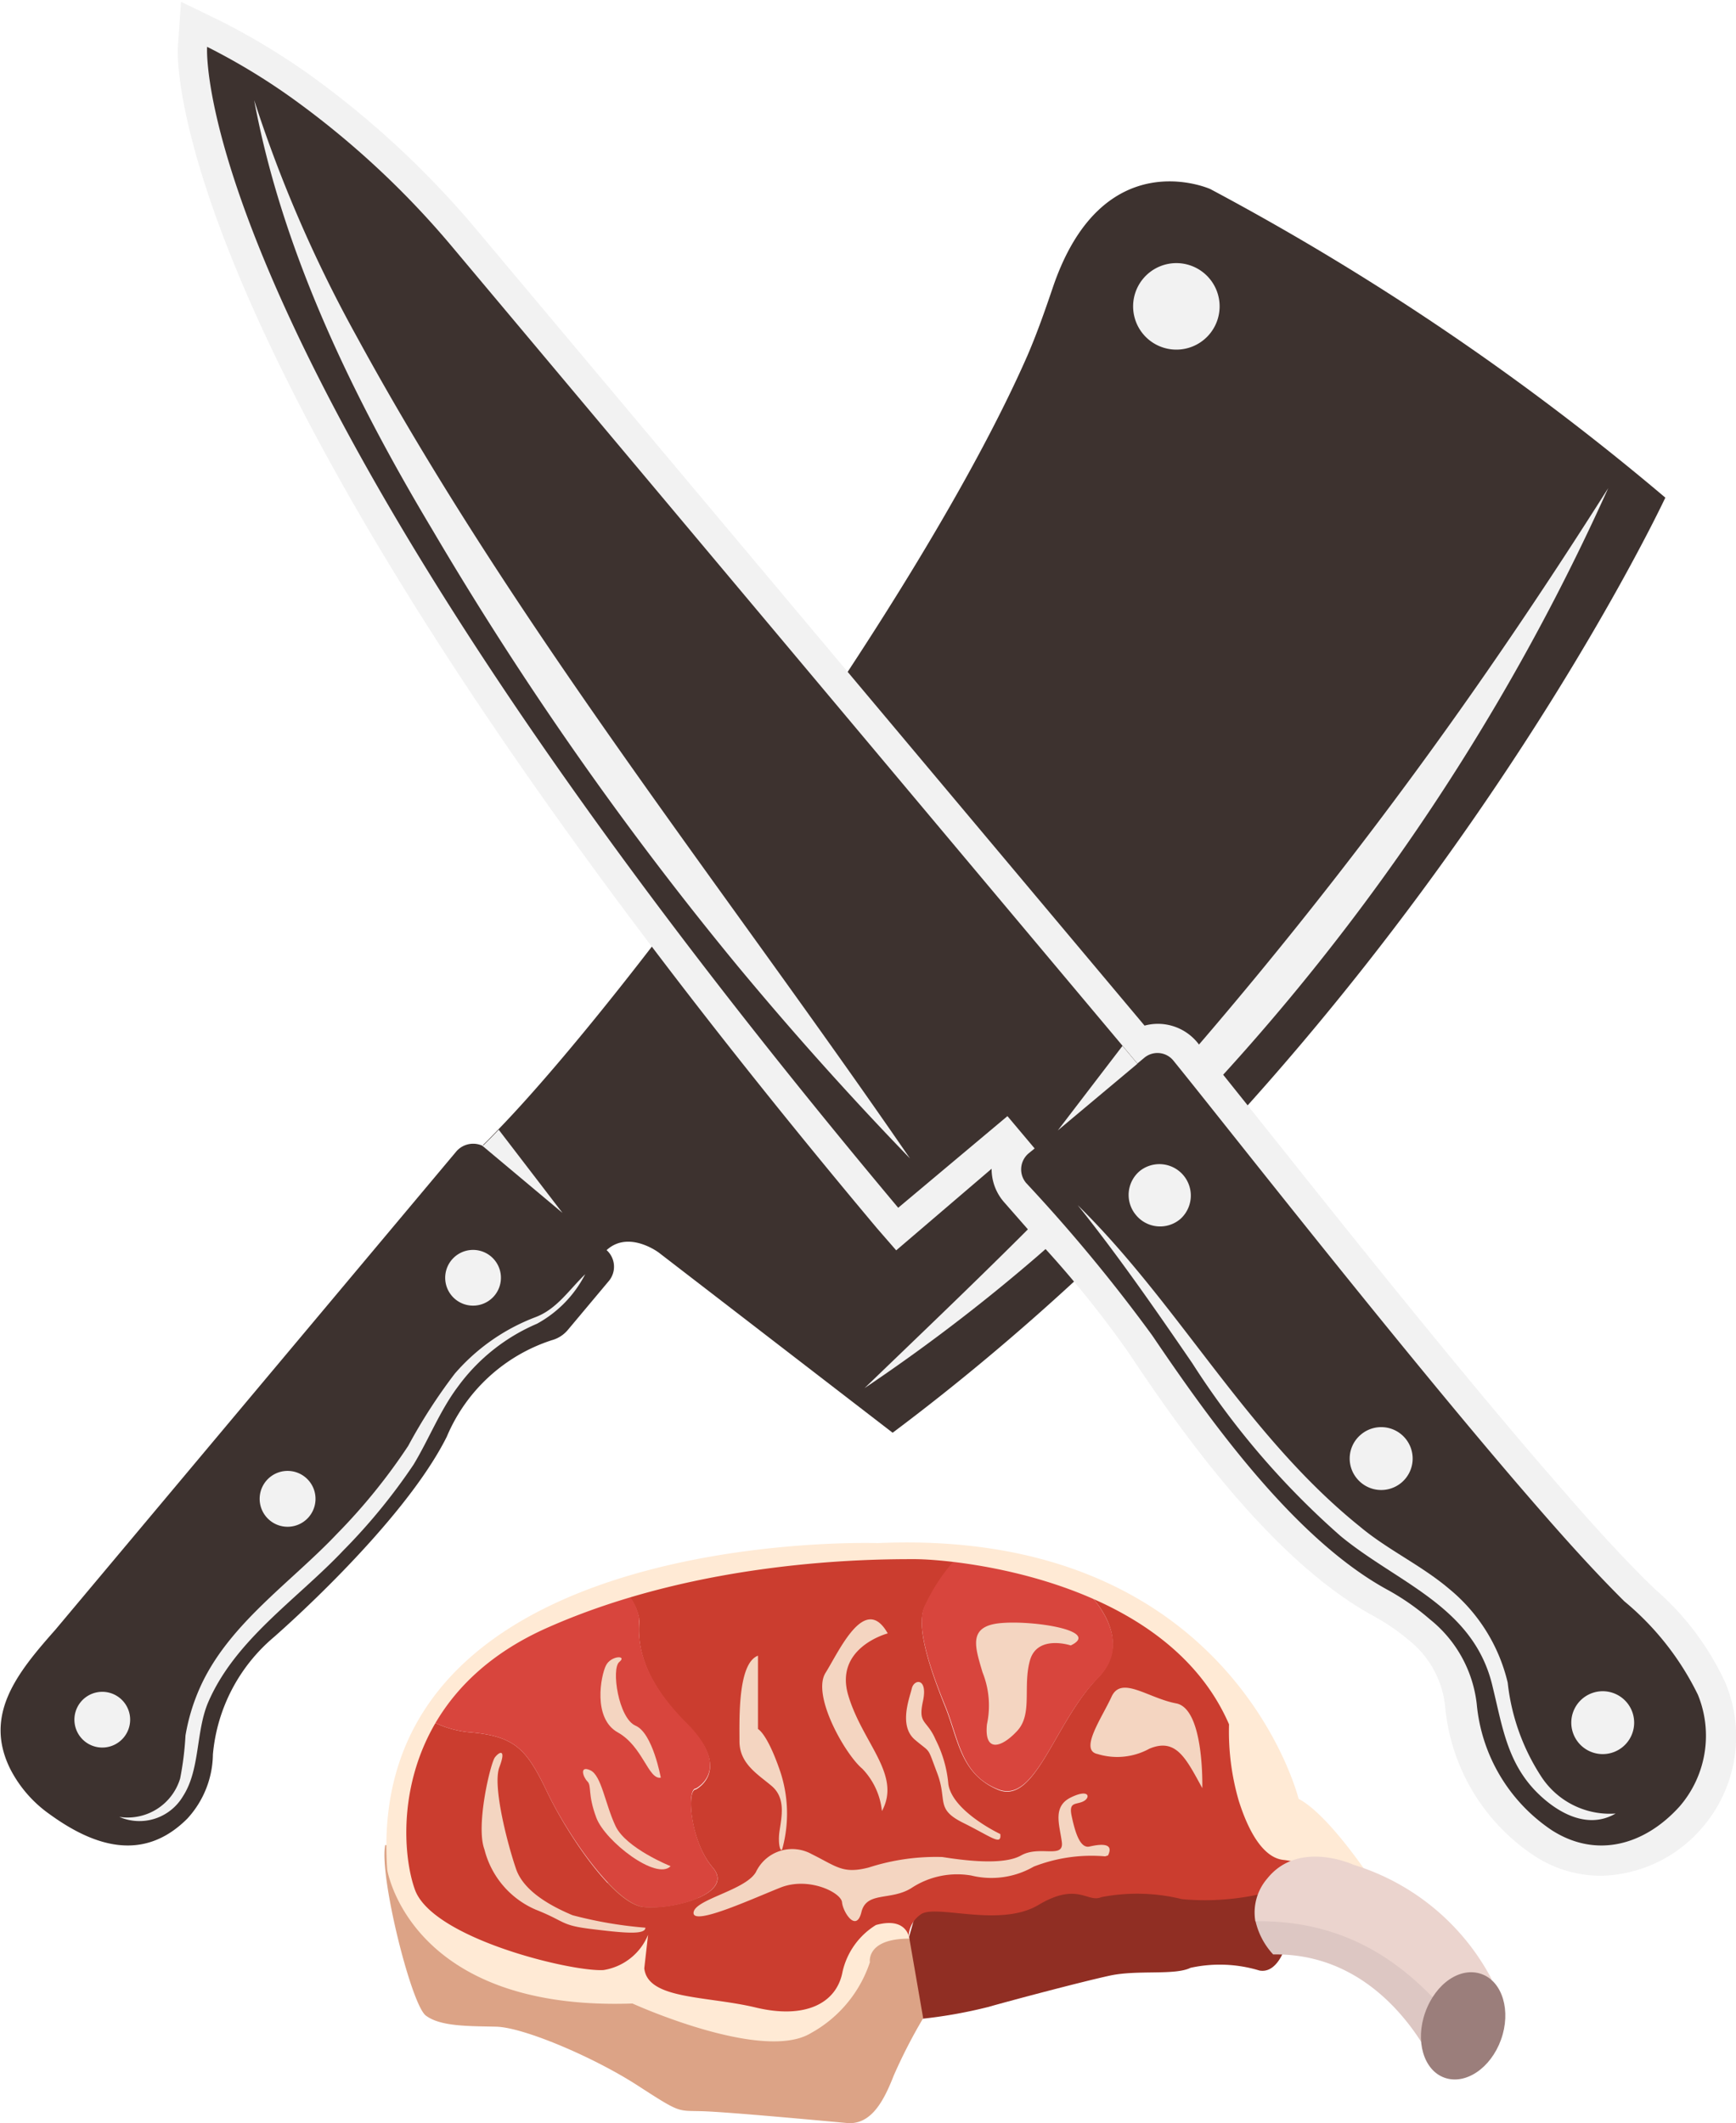 <svg id="Layer_1" data-name="Layer 1" xmlns="http://www.w3.org/2000/svg" viewBox="0 0 77.87 95.23"><path d="M46.81,72.81a1,1,0,0,1,.12,1.36l-1.86,2.22a1.42,1.42,0,0,1-.72.46,7.68,7.68,0,0,0-4.71,4.33c-2,4-7.77,9-7.77,9a7.78,7.78,0,0,0-2.72,5.25A4.33,4.33,0,0,1,28,98.31c-2,2-4.24,1.2-6.16-.19a5.62,5.62,0,0,1-1.76-2c-1.25-2.46.3-4.36,2-6.28l18-21.47a1,1,0,0,1,1.36-.12l-.18-.15c.23-.22.47-.47.72-.73,5.93-6.14,18.91-23.75,23.71-34.69.43-1,.78-2,1.12-3,2.23-6.65,7.08-4.46,7.08-4.46A116.07,116.07,0,0,1,94.3,39.06S82.82,63.64,59.64,81L49.15,72.92S47.8,71.9,46.81,72.81Z" transform="translate(-19.6 -16.74)" fill="#3d322f"/><path d="M25.14,94.68A1.25,1.25,0,1,1,25,92.92,1.25,1.25,0,0,1,25.14,94.68Z" transform="translate(-19.6 -16.74)" fill="#f2f2f2"/><path d="M33.46,84.77a1.25,1.25,0,0,1-1.92-1.61,1.25,1.25,0,0,1,1.92,1.61Z" transform="translate(-19.6 -16.74)" fill="#f2f2f2"/><path d="M41.78,74.85a1.25,1.25,0,1,1-.16-1.76A1.25,1.25,0,0,1,41.78,74.85Z" transform="translate(-19.6 -16.74)" fill="#f2f2f2"/><path d="M91.74,38.63A100,100,0,0,1,66.09,73.12,81.47,81.47,0,0,1,58.38,79C63.1,74.45,67.83,70,72.16,65A203.61,203.61,0,0,0,86.32,46.83C88.19,44.13,90,41.38,91.74,38.63Z" transform="translate(-19.6 -16.74)" fill="#f2f2f2"/><path d="M45.85,73.89a5.26,5.26,0,0,1-2.16,2.22,8.54,8.54,0,0,0-3.54,2.81c-.82,1.09-1.31,2.37-2,3.51A26.4,26.4,0,0,1,35,86.28c-2.08,2.2-4.86,4-6.07,6.83-.55,1.31-.35,3-1.12,4.19a2.27,2.27,0,0,1-2.86.93,2.46,2.46,0,0,0,2.73-1.72,13.75,13.75,0,0,0,.24-1.93,8.9,8.9,0,0,1,.65-2.15c1.27-2.84,4.06-4.69,6.15-6.9a26.3,26.3,0,0,0,3.19-3.94A24.51,24.51,0,0,1,40,78.35a9,9,0,0,1,3.61-2.53C44.57,75.46,45.1,74.62,45.85,73.89Z" transform="translate(-19.6 -16.74)" fill="#f2f2f2"/><path d="M73.86,31.72A1.94,1.94,0,1,1,73.62,29,1.94,1.94,0,0,1,73.86,31.72Z" transform="translate(-19.6 -16.74)" fill="#f2f2f2"/><path d="M44.83,71.14l-3.58-3c.23-.22.47-.47.72-.73Z" transform="translate(-19.6 -16.74)" fill="#f2f2f2"/><path d="M91.43,100.87a5.44,5.44,0,0,1-3-.89,9,9,0,0,1-4-6.63,4.36,4.36,0,0,0-1.58-3,9.4,9.4,0,0,0-1.66-1.14c-4.75-2.6-9-8.85-11-11.85a47.1,47.1,0,0,0-4.06-5l-1.49-1.7a2.25,2.25,0,0,1-.56-1.5L59.8,72.82l-.87-1c-32-38.16-31.39-52.45-31.35-53l.14-2,1.81.88a30.87,30.87,0,0,1,4.3,2.64A41.11,41.11,0,0,1,40.94,27l30,35.74a2.33,2.33,0,0,1,.59-.08,2.3,2.3,0,0,1,1.79.85l2.52,3.15c3.19,4,8.52,10.72,12.87,15.77,1.64,1.9,3.12,3.6,4.71,5.18l.41.4A12.45,12.45,0,0,1,97,92.23,6.26,6.26,0,0,1,96,98.66a6.15,6.15,0,0,1-4.53,2.21Z" transform="translate(-19.6 -16.74)" fill="#f2f2f2"/><path d="M85.84,93.16a7.65,7.65,0,0,0,3.37,5.67c2,1.28,4.17.67,5.74-1.08a4.85,4.85,0,0,0,.81-5,12.63,12.63,0,0,0-3.3-4.19c-1.68-1.67-3.24-3.46-4.79-5.26C81.85,76.51,74.42,67,72.25,64.33a.92.92,0,0,0-1.33-.14l-.3.25L39.9,27.83A39.28,39.28,0,0,0,33,21.36a28.76,28.76,0,0,0-4.11-2.52s-1,13.89,31,52.07l4.9-4.11,1.22,1.45-.27.22a.94.94,0,0,0-.11,1.33,73.15,73.15,0,0,1,5.65,6.83c2.4,3.54,6.28,9.08,10.55,11.41a10.89,10.89,0,0,1,1.91,1.33A5.68,5.68,0,0,1,85.84,93.16Z" transform="translate(-19.6 -16.74)" fill="#3d322f"/><path d="M90.42,94.92a1.41,1.41,0,1,0,.17-2A1.41,1.41,0,0,0,90.42,94.92Z" transform="translate(-19.6 -16.74)" fill="#f2f2f2"/><path d="M80.48,83.07a1.41,1.41,0,1,0,.18-2A1.4,1.4,0,0,0,80.48,83.07Z" transform="translate(-19.6 -16.74)" fill="#f2f2f2"/><path d="M70.55,71.23a1.4,1.4,0,0,0,2,.18,1.41,1.41,0,0,0-1.81-2.16A1.4,1.4,0,0,0,70.55,71.23Z" transform="translate(-19.6 -16.74)" fill="#f2f2f2"/><path d="M31,21.23c1.27,6.83,4.45,13.35,8,19.28A151.65,151.65,0,0,0,52.69,60.07q3.7,4.46,7.73,8.63C52,56.45,42.7,44.87,35.57,31.78A59.83,59.83,0,0,1,31,21.23Z" transform="translate(-19.6 -16.74)" fill="#f2f2f2"/><path d="M67.94,70.79c1.84,2.3,3.48,4.67,5.14,7.09a36.37,36.37,0,0,0,6.66,7.76c2.59,2.13,6,3.16,6.82,6.78.42,1.71.64,3.33,1.93,4.66.91.93,2.29,1.75,3.58,1a3.67,3.67,0,0,1-3.35-1.68,9.6,9.6,0,0,1-1.49-4.19A7.74,7.74,0,0,0,84.6,88c-1.25-1.06-2.76-1.75-4-2.79C75.54,81.14,72.51,75.28,67.94,70.79Z" transform="translate(-19.6 -16.74)" fill="#f2f2f2"/><polygon points="47.45 50.7 51.02 47.71 50.35 46.91 47.45 50.7" fill="#f2f2f2"/><path d="M77.23,104.12s-.35,1.15-1.14,1A6.13,6.13,0,0,0,73,105c-.71.35-2.38.08-3.62.35s-4.23,1.06-5.47,1.41a21.38,21.38,0,0,1-3,.53l-.7-1.41s-1.06-.09-1-.71,1.15-1.5,1.15-1.5l.7-2.47L76.44,101Z" transform="translate(-19.6 -16.74)" fill="#902e23"/><path d="M59.33,103.42a3.08,3.08,0,0,1,1.06.26l.62,3.58a23.71,23.71,0,0,0-1.32,2.57c-.43,1.1-1,2.23-2.1,2.13s-5.39-.5-6.51-.53-.94.1-2.89-1.16-5.1-2.6-6.33-2.63-2.5,0-3.16-.5-2.1-6.3-1.82-7.65l22.53,3.83" transform="translate(-19.6 -16.74)" fill="#dca386"/><path d="M37.54,96.27a9.64,9.64,0,0,1,1.13-2.5,4.62,4.62,0,0,0,1.94.66c2.11.17,2.61.76,3.54,2.7s3,5,4.3,5.14,4.14-.59,3.12-1.77S50.39,97,50.81,97c0,0,1.69-.84-.42-2.95s-2.19-3.71-2.11-4.64a2.33,2.33,0,0,0-.94-1.53A30.75,30.75,0,0,1,54,86.66a51.71,51.71,0,0,1,8.51,0,8.59,8.59,0,0,0-1.44,2.17c-.42.93.34,3,.93,4.47s.68,3,2.36,3.71,2.53-3,4.47-5-.86-4.25-.92-4.3A12.72,12.72,0,0,1,75,93.27c3.35,5.47,1.68,5.3,1.68,5.3l2.55,1.58-2.91,1.5a11.42,11.42,0,0,1-3.7.27,8.41,8.41,0,0,0-3.62-.09c-.62.27-1.06-.7-2.82.35s-4.68-.08-5.3.44a1.24,1.24,0,0,0-.52,1.06l-1.06-.26-1.5,1.76s-1.41,2.65-2.74,2.65-7.58-2.12-7.58-2.12-7.86-1.06-8.91-3.09S36.57,99.71,37.54,96.27Z" transform="translate(-19.6 -16.74)" fill="#cb3d2f"/><path d="M48.28,89.37c-.08.93,0,2.53,2.11,4.64s.42,2.95.42,2.95c-.42,0-.25,2.36.76,3.54s-1.85,1.94-3.12,1.77-3.37-3.2-4.3-5.14-1.43-2.53-3.54-2.7a4.62,4.62,0,0,1-1.94-.66c1.39-2.19,4-4.52,8.67-5.93A2.33,2.33,0,0,1,48.28,89.37Z" transform="translate(-19.6 -16.74)" fill="#d8453d"/><path d="M68.86,92c-1.94,1.93-2.78,5.65-4.47,5S62.62,94.77,62,93.25s-1.35-3.54-.93-4.47a8.59,8.59,0,0,1,1.44-2.17,24.85,24.85,0,0,1,4.94.92l.45.15S70.8,90.05,68.86,92Z" transform="translate(-19.6 -16.74)" fill="#d8453d"/><path d="M81.47,101.57s-2.12-3.36-3.62-4.15c0,0-3-12.17-18.88-11.47,0,0-23.11-.79-22,14.65,0,0,1,6.35,11,6,0,0,5.82,2.65,8,1.33a5.67,5.67,0,0,0,2.65-3.18s-.18-1.06,1.77-1.06c0,0-.09-1-1.5-.61a3.32,3.32,0,0,0-1.5,2.11c-.27,1.41-1.68,2.12-3.89,1.59s-4.85-.35-5-1.76l.17-1.5a2.6,2.6,0,0,1-2,1.58c-1.41.09-7.67-1.41-8.46-3.61s-1-8.65,5.91-11.73,14.64-3.09,16.49-3.09,11.29.88,14.12,7.41a11.1,11.1,0,0,0,.44,3.44c.53,1.67,1.23,2.56,2,2.64S80.94,101,81.47,101.57Z" transform="translate(-19.6 -16.74)" fill="#ffead5"/><path d="M85.23,107.79l-1.1,2s-2.13-5.48-7.42-5.39a3.26,3.26,0,0,1-.8-1.53C81.12,102.84,83.66,106,85.23,107.79Z" transform="translate(-19.6 -16.74)" fill="#ddc7c3"/><path d="M76.44,101c1.41-1.77,3.88-.62,3.88-.62a10.46,10.46,0,0,1,6.19,5.13l-1.28,2.33c-1.57-1.8-4.11-5-9.32-4.93A2.33,2.33,0,0,1,76.44,101Z" transform="translate(-19.6 -16.74)" fill="#ebd4ce"/><path d="M83.53,107c-.46,1.28-.07,2.6.87,2.93s2.07-.43,2.53-1.71.07-2.6-.87-2.94S84,105.68,83.53,107Z" transform="translate(-19.6 -16.74)" fill="#9b7e7b"/><path d="M59.42,90s-2.41.63-1.77,2.78,2.4,3.55,1.51,5.19a3.21,3.21,0,0,0-.88-1.9c-.76-.63-2.28-3.29-1.65-4.3S58.4,88.19,59.42,90Z" transform="translate(-19.6 -16.74)" fill="#f4d5c1"/><path d="M73.53,96.94s.1-3.56-1.17-3.8-2.46-1.26-2.9-.3-1.46,2.4-.63,2.57a3,3,0,0,0,2.33-.24C72.36,94.67,72.8,95.61,73.53,96.94Z" transform="translate(-19.6 -16.74)" fill="#f4d5c1"/><path d="M53.6,91v3.29s.41.18,1,1.91a6,6,0,0,1,.1,3.43c-.06.27-.23-.13-.13-.79s.27-1.47-.36-2-1.44-1-1.44-2S52.69,91.34,53.6,91Z" transform="translate(-19.6 -16.74)" fill="#f4d5c1"/><path d="M49.24,96.47s-.36-2-1.13-2.33-1.1-2.56-.73-2.86-.37-.3-.6.16-.6,2.37.53,3S48.68,96.57,49.24,96.47Z" transform="translate(-19.6 -16.74)" fill="#f4d5c1"/><path d="M49.68,100.44s-2-.8-2.47-1.8-.63-2.27-1.13-2.5-.33.3-.13.5,0,.57.4,1.63S49.05,101.1,49.68,100.44Z" transform="translate(-19.6 -16.74)" fill="#f4d5c1"/><path d="M64.47,99s-2.13-1-2.33-2.23a5.43,5.43,0,0,0-.57-2c-.4-.93-.8-.67-.57-1.73s-.4-1-.5-.57-.6,1.67.14,2.3.53.26,1,1.5-.1,1.6,1.17,2.23S64.53,99.54,64.47,99Z" transform="translate(-19.6 -16.74)" fill="#f4d5c1"/><path d="M67.63,90.54s-1.5-.5-1.83.67.13,2.4-.57,3.16-1.49,1-1.36-.29a4,4,0,0,0-.2-2.34c-.33-1.13-.67-2.06.8-2.2S69,89.88,67.63,90.54Z" transform="translate(-19.6 -16.74)" fill="#f4d5c1"/><path d="M69.17,100a7.12,7.12,0,0,0-3.2.46,3.8,3.8,0,0,1-2.8.4,3.73,3.73,0,0,0-2.7.57c-.93.57-2,.13-2.23,1.07s-.83,0-.87-.44-1.5-1.16-2.76-.66-3.93,1.73-3.9,1.13,2.33-1,2.8-1.83a1.8,1.8,0,0,1,2.5-.8c1.13.56,1.4.9,2.56.6a9.8,9.8,0,0,1,3.3-.47c.83.13,2.7.4,3.53-.07s1.93.17,1.83-.6-.43-1.59.4-2,.9,0,.57.17-.67,0-.53.66.36,1.47.8,1.37,1.13-.2.83.4" transform="translate(-19.6 -16.74)" fill="#f4d5c1"/><path d="M48.55,103.2a18.62,18.62,0,0,1-3.27-.56c-.8-.34-2.16-1-2.53-2.07S41.68,96.84,42,96s0-.7-.2-.44-.87,3.07-.47,4.13a4,4,0,0,0,2.3,2.7c1.36.54,1.1.7,2.5.87S48.55,103.54,48.55,103.2Z" transform="translate(-19.6 -16.74)" fill="#f4d5c1"/></svg>